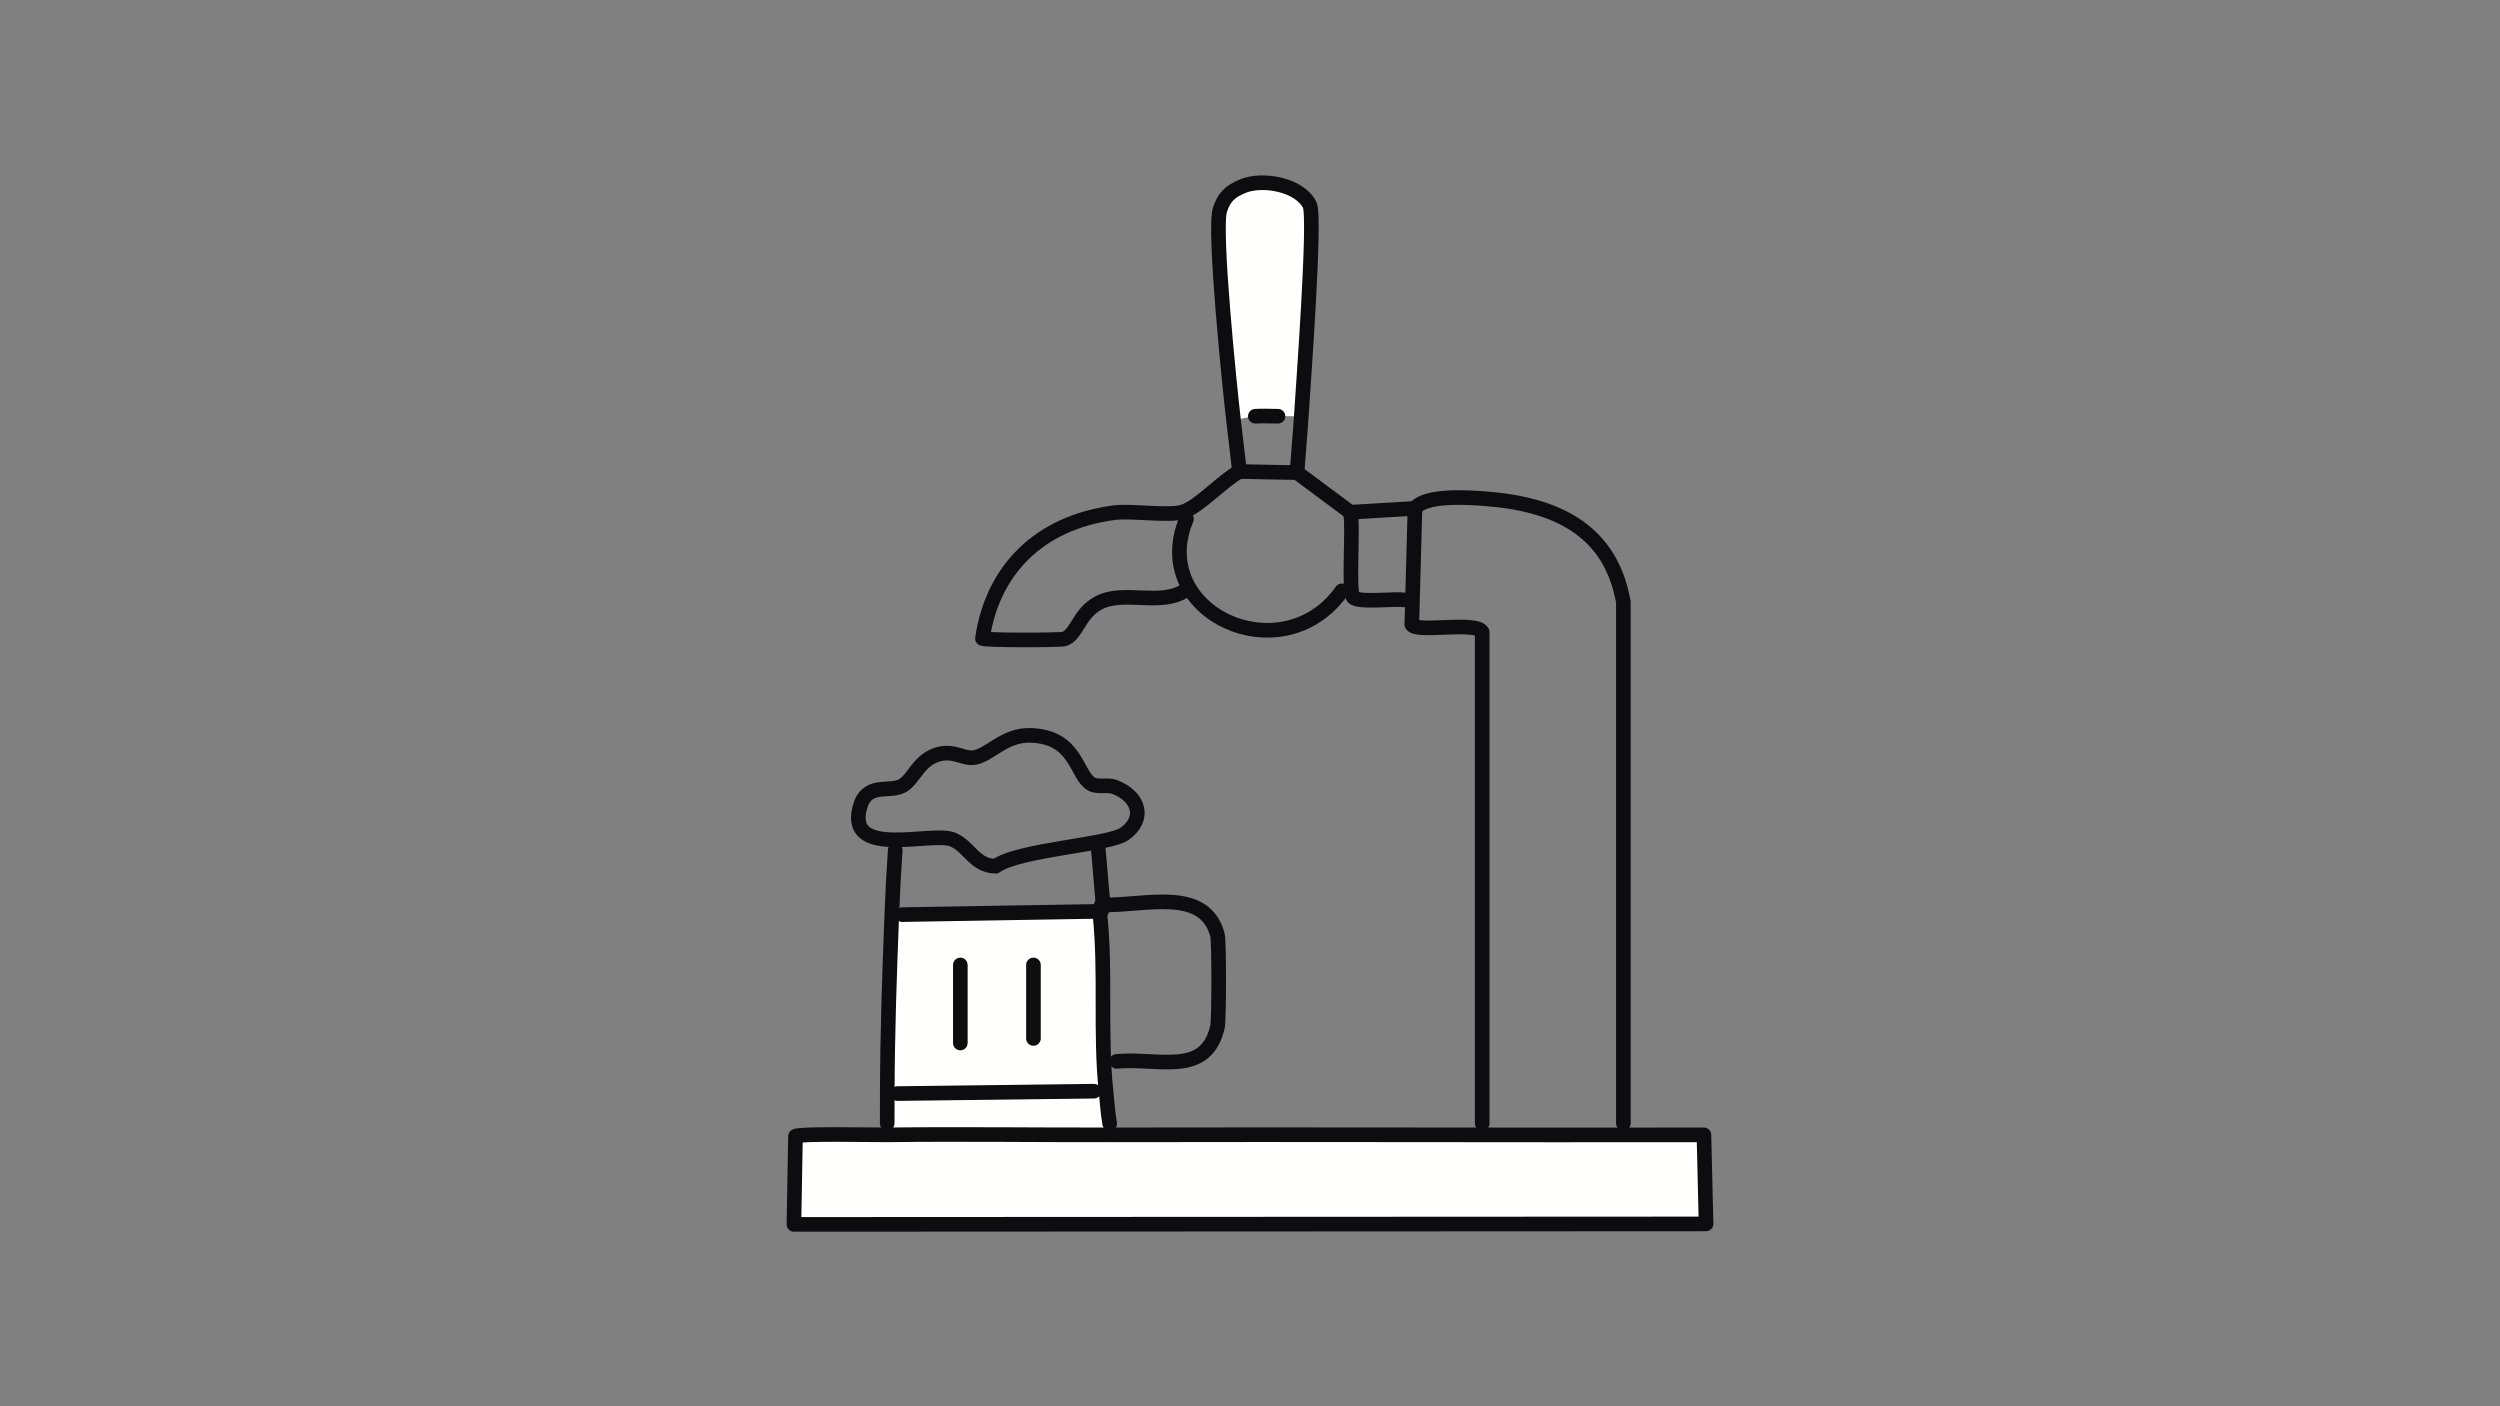 <?xml version="1.0" encoding="UTF-8"?>
<svg id="Réteg_1" xmlns="http://www.w3.org/2000/svg" version="1.1" viewBox="0 0 1920 1080">
  <rect x="0" y="0" width="1920" height="1080" fill="#808080" stroke="none"/>
  <!-- Generator: Adobe Illustrator 29.4.0, SVG Export Plug-In . SVG Version: 2.1.0 Build 152)  -->
  <defs>
    <style>
      .st0 {
        stroke: #0e0e0e;
      }

      .st0, .st1, .st2, .st3 {
        fill: none;
      }

      .st0, .st1, .st2, .st3, .st4 {
        stroke-linecap: round;
        stroke-linejoin: round;
      }

      .st0, .st2, .st3, .st4 {
        stroke-width: 11.23px;
      }

      .st1 {
        stroke-width: 13.28px;
      }

      .st1, .st2, .st4 {
        stroke: #0d0d0f;
      }

      .st3 {
        stroke: #0f0e0e;
      }

      .st4, .st5 {
        fill: #fffffd;
      }
    </style>
  </defs>
  <g id="Generatív_tárgy">
    <g>
      <path class="st5" d="M954.39,142.99c15.15-6.32,43.68-1.31,51.51,14.45,4.68,9.43-5.19,141-6.52,162.53-5.97-.52-11.85-.29-17.88-.31s-11.73-.38-17.42,0-11,2.5-16.8,2.43c-2.77-24.05-15.37-146.14-10.31-161.13,3.18-9.43,7.45-13.83,17.42-17.99v.02Z"/>
      <g>
        <path class="st5" d="M849.4,837.95l-9.25.09-151.02,1.83-7.72-.95c.11-45.44,1.73-91.07,3.47-136.46l8.11-.03,151.62-2.5.08,1.81c4.78,45.11,0,91.24,4.7,136.23v-.02Z"/>
        <path class="st5" d="M849.4,837.95c.85,8.25,1.42,16.8,2.82,24.96.51,2.93,1.97,5.59,1.57,8.65-57.4.14-114.88-.69-172.27,0l-.17-8.82c.02-7.94.02-15.88.06-23.82l7.72.95,151.02-1.83,9.25-.09h0Z"/>
      </g>
      <path class="st4" d="M853.82,871.57c151.59-.35,303.15.26,454.8,0l1.63,68.4-700.51.36,1.19-67.68c2.5-2.26,61.23-.97,70.6-1.09,57.39-.69,114.87.14,172.27,0h.02Z"/>
    </g>
    <g>
      <path class="st2" d="M964.08,319.67c5.69-.38,11.7,0,17.42,0"/>
      <path class="st2" d="M951.97,362.13c-1.54-13.35-3.17-26.67-4.7-40.02-2.77-24.05-15.37-146.14-10.31-161.13,3.18-9.43,7.45-13.83,17.42-17.99,15.15-6.32,43.68-1.31,51.51,14.45,4.68,9.43-5.19,141-6.52,162.53-.89,14.33-2.31,28.66-3.26,42.99"/>
      <path class="st2" d="M951.97,362.13c-12.95,6.82-30.28,26.41-43.17,30.9-10.31,3.57-39.94-1.04-53.16.71-58.3,7.68-93.52,44.7-101.12,96.63,2.67,1.5,59.93,1.33,62.88.35,9.78-3.23,10.82-19.61,26.62-27.86,19.01-9.91,47.55,2.92,65.82-9.17"/>
      <line class="st2" x1="996.12" y1="362.97" x2="951.97" y2="362.13"/>
      <line class="st2" x1="996.12" y1="362.97" x2="1037.05" y2="393.39"/>
      <line class="st2" x1="1086.7" y1="390.44" x2="1037.05" y2="393.39"/>
      <path class="st2" d="M1037.05,393.39c2.5,10.13-1.63,60.05,2.09,65.16,3.39,4.7,32.13,1,39.19,2.19"/>
      <path class="st2" d="M1246.76,862.74v-400.26c-9.46-53.73-49.02-74.82-104.55-79.35-13.61-1.1-47.47-3.5-55.51,7.29"/>
      <line class="st3" x1="793.69" y1="741.08" x2="793.69" y2="797.52"/>
      <path class="st2" d="M1086.7,390.44l-2.43,89.22c3.36,6.63,50.07-2.9,54.05,5.78v377.32"/>
      <line class="st2" x1="847.15" y1="694.88" x2="843.58" y2="652.95"/>
      <path class="st2" d="M863.4,640.58c17.12-11.95,11.03-29.47-7.75-36.32-4.93-1.8-12.72.57-17.42-2.12-12.06-6.89-11.07-36.12-46.47-37.38-20.57-.74-31.7,15.42-43.81,17.11-8.78,1.23-17.57-7.68-31.7-.9-12,5.75-15.19,18.28-23.55,22.63-10.43,5.44-27.55-3.54-32.61,17.56-9.27,38.55,55.79,17.04,71.64,23.64,12.72,5.28,16.59,20.23,32.91,20.46,17.69-12.83,86.75-16.31,98.75-24.69v.02Z"/>
      <path class="st2" d="M687.52,652.93c-1.14,16.49-1.97,33.01-2.62,49.53-1.76,45.39-3.36,91.02-3.47,136.46-.02,7.94-.04,15.9-.06,23.82"/>
      <line class="st2" x1="693" y1="702.43" x2="844.63" y2="699.92"/>
      <path class="st2" d="M847.15,694.88c31.2,1.02,78.13-14.33,87.87,23.27,1.27,4.87,1.23,65.21,0,70.53-8.89,38.72-45.38,23.46-77.44,26.45"/>
      <line class="st1" x1="847.15" y1="694.88" x2="844.63" y2="699.92"/>
      <path class="st2" d="M844.63,699.92l.08,1.81c4.78,45.11,0,91.24,4.7,136.23.85,8.25,1.42,16.8,2.82,24.96"/>
      <line class="st2" x1="689.14" y1="839.87" x2="840.15" y2="838.04"/>
      <path class="st2" d="M911.23,398.57c-30.26,71.7,73.61,119.73,119.32,55.16"/>
      <line class="st0" x1="737.53" y1="741.08" x2="737.53" y2="801.04"/>
    </g>
  </g>
</svg>
